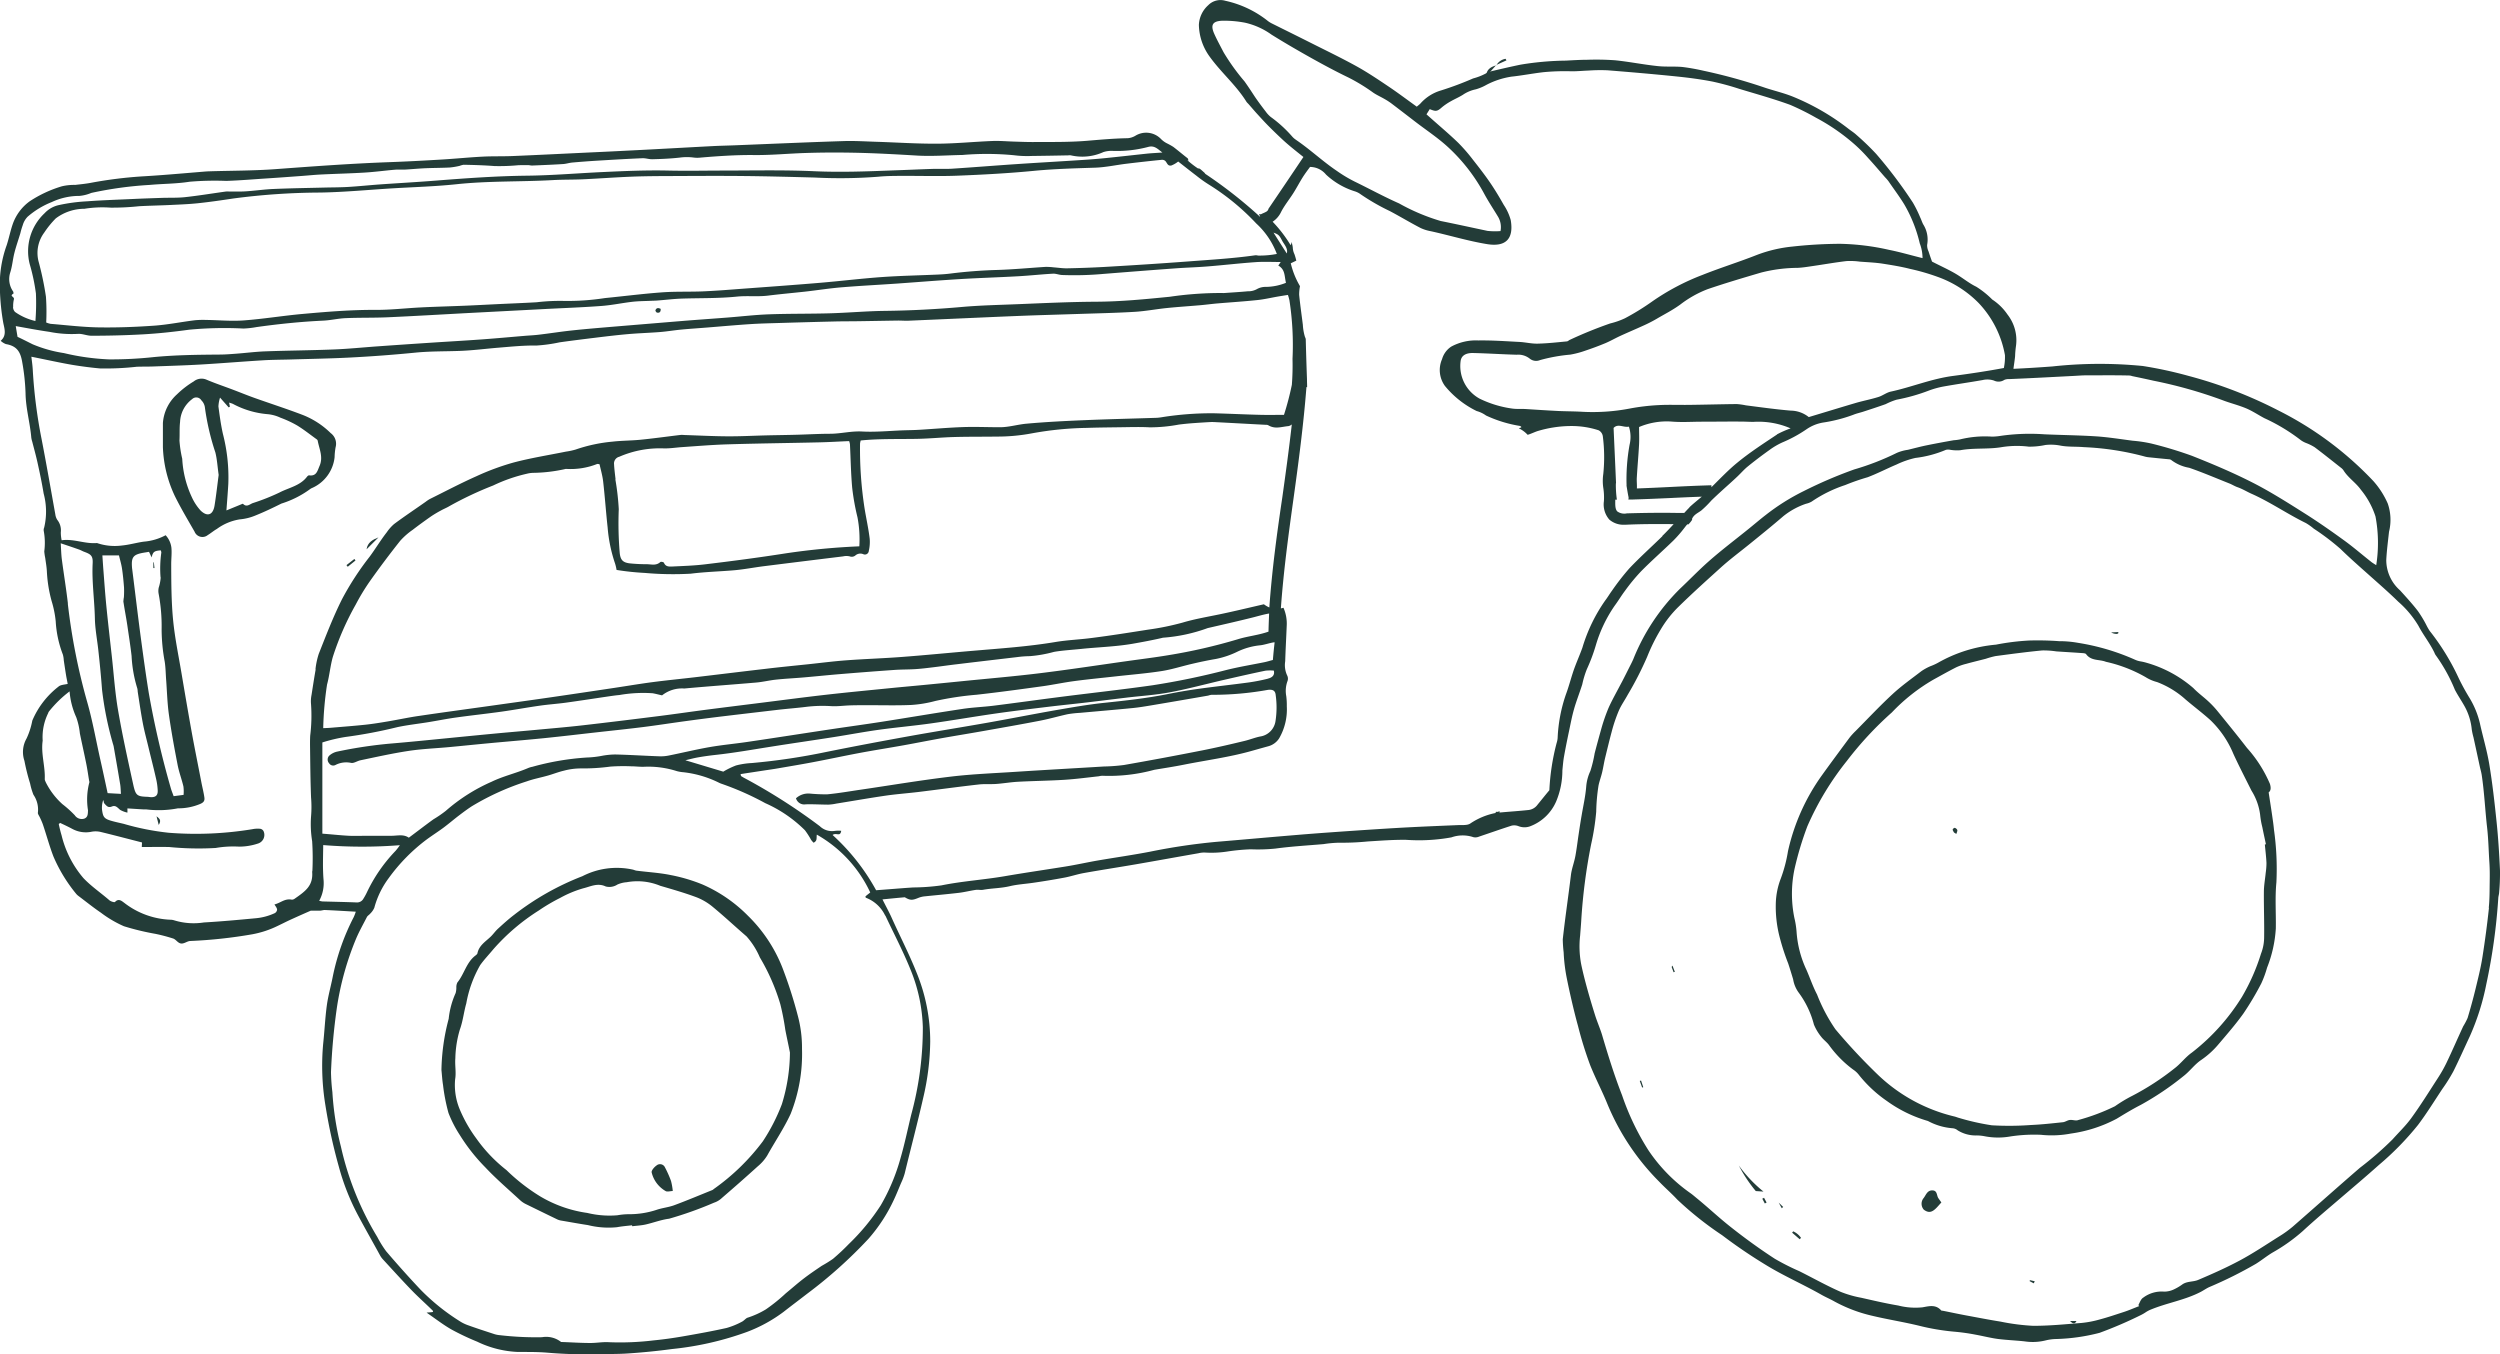 <svg xmlns="http://www.w3.org/2000/svg" width="168" height="91" viewBox="0 0 168 91">
  <g id="Group_72" data-name="Group 72" transform="translate(-3549.401 -1671.254)">
    <g id="wulgIx" transform="translate(3559.706 1675.206)">
      <g id="Group_70" data-name="Group 70">
        <g id="Group_69" data-name="Group 69">
          <path id="Path_793" data-name="Path 793" d="M3738.146,1679.95l-.241.115c.081-.36.373-.473.675-.575l-.013-.013Z" transform="translate(-3648.32 -1679.064)" fill="#233c38"/>
          <path id="Path_794" data-name="Path 794" d="M3739.166,1679.125a.851.851,0,0,1,.614-.426l.057.105-.683.308Z" transform="translate(-3648.908 -1678.699)" fill="#233c38"/>
          <path id="Path_795" data-name="Path 795" d="M3807.831,1762.907c.088.582.161,1.042.227,1.5.048.336.1.671.13,1.008a18.906,18.906,0,0,1,.163,3.54c-.1,1.026-.02,2.068-.039,3.1a8.5,8.5,0,0,1-.589,2.635,7.063,7.063,0,0,1-.388,1.055,19.658,19.658,0,0,1-1.207,2.031c-.5.7-1.069,1.353-1.627,2.01a5.787,5.787,0,0,1-1.2,1.1c-.449.3-.776.773-1.209,1.1a19.587,19.587,0,0,1-2.852,1.92c-.553.281-1.085.605-1.615.928a9.246,9.246,0,0,1-3.083,1,6.878,6.878,0,0,1-2.016.083,10.61,10.61,0,0,0-2.067.114,4.7,4.7,0,0,1-1.739-.021,3.109,3.109,0,0,0-.5-.05,2.278,2.278,0,0,1-1.284-.34.617.617,0,0,0-.363-.144,4.133,4.133,0,0,1-1.638-.486,8.934,8.934,0,0,1-2.766-1.349,8.685,8.685,0,0,1-1.854-1.723,1.589,1.589,0,0,0-.407-.384,7.446,7.446,0,0,1-1.62-1.643c-.152-.208-.379-.361-.532-.568a3.278,3.278,0,0,1-.484-.815,6.207,6.207,0,0,0-1.042-2.171,2.1,2.1,0,0,1-.354-.868c-.107-.356-.215-.712-.332-1.065a15.172,15.172,0,0,1-.556-1.7,8.134,8.134,0,0,1-.277-2.346,4.99,4.99,0,0,1,.33-1.648,9.557,9.557,0,0,0,.487-1.843,13.9,13.9,0,0,1,2.259-5.076c.615-.857,1.242-1.7,1.871-2.551a4.349,4.349,0,0,1,.418-.46c.823-.83,1.624-1.685,2.481-2.477.607-.561,1.287-1.043,1.943-1.546a3.576,3.576,0,0,1,.593-.326,3.764,3.764,0,0,0,.515-.233,9.577,9.577,0,0,1,3.9-1.219,15.951,15.951,0,0,1,2.239-.278,19.863,19.863,0,0,1,2,.045,7.078,7.078,0,0,1,1.288.114,15.173,15.173,0,0,1,3.831,1.139,1.464,1.464,0,0,0,.323.1,3.387,3.387,0,0,1,.441.1,8.227,8.227,0,0,1,3.142,1.7c.31.326.684.591,1.014.9a6.474,6.474,0,0,1,.613.653c.666.818,1.332,1.635,1.976,2.469a8.717,8.717,0,0,1,1.542,2.418C3808,1762.617,3807.975,1762.8,3807.831,1762.907Zm-.257,3.5.073-.012c-.081-.384-.165-.766-.242-1.151a5.411,5.411,0,0,1-.146-.829,3.991,3.991,0,0,0-.585-1.629c-.409-.82-.831-1.635-1.214-2.467a6.7,6.7,0,0,0-1.54-2.263c-.542-.491-1.131-.928-1.682-1.4a6.067,6.067,0,0,0-1.905-1.162,2.739,2.739,0,0,1-.773-.333,9.457,9.457,0,0,0-2.665-1.029c-.439-.175-.991-.045-1.329-.511-.05-.069-.21-.07-.321-.078-.561-.041-1.122-.072-1.682-.11a5.8,5.8,0,0,0-.953-.064c-1.045.1-2.086.24-3.127.378a5.615,5.615,0,0,0-.653.179c-.436.115-.876.218-1.31.339a3.717,3.717,0,0,0-.687.238c-.519.263-1.026.55-1.536.83a12.432,12.432,0,0,0-2.785,2.2,23.25,23.25,0,0,0-3.03,3.265,19.478,19.478,0,0,0-2.648,4.381,21.518,21.518,0,0,0-.863,2.866,8.128,8.128,0,0,0-.013,3.294,5.716,5.716,0,0,1,.149.948,7.112,7.112,0,0,0,.667,2.553c.24.549.431,1.123.71,1.652a11.414,11.414,0,0,0,1.232,2.333,39.479,39.479,0,0,0,2.848,3.05,11.186,11.186,0,0,0,5.144,2.811c.109.025.214.072.323.1a16.028,16.028,0,0,0,2.194.493,20,20,0,0,0,2.649-.021c.713-.031,1.424-.111,2.134-.186.156-.017.3-.132.458-.151.186-.023.406.073.564.006a13.679,13.679,0,0,0,2.473-.929,9.556,9.556,0,0,1,1.162-.7,17.51,17.51,0,0,0,2.837-1.843c.419-.316.742-.764,1.17-1.063a14.115,14.115,0,0,0,3.374-3.759,13.729,13.729,0,0,0,1.27-2.885,3.056,3.056,0,0,0,.21-1.05c.018-1.032-.025-2.065-.016-3.1,0-.428.081-.856.123-1.285a4.655,4.655,0,0,0,.051-.667C3807.664,1767.229,3807.612,1766.818,3807.574,1766.406Z" transform="translate(-3665.682 -1713.611)" fill="#233c38"/>
          <path id="Path_796" data-name="Path 796" d="M3794.516,1823.26c-.129.141-.235.269-.352.385-.3.3-.526.323-.828.1a.6.6,0,0,1-.027-.761c.167-.2.242-.537.595-.535s.284.339.41.523C3794.376,1823.063,3794.439,1823.15,3794.516,1823.26Z" transform="translate(-3674.361 -1746.407)" fill="#233c38"/>
          <path id="Path_797" data-name="Path 797" d="M3771.575,1821.047l-.517-.034a9.568,9.568,0,0,1-1.142-1.719A9.069,9.069,0,0,0,3771.575,1821.047Z" transform="translate(-3663.374 -1744.925)" fill="#233c38"/>
          <path id="Path_798" data-name="Path 798" d="M3800.473,1839.7l-.169-.391.449.053.027.117Z" transform="translate(-3677.7 -1754.314)" fill="#233c38"/>
          <path id="Path_799" data-name="Path 799" d="M3808.132,1840.429h.821c-.273.008-.549.23-.821.122Z" transform="translate(-3681.373 -1754.841)" fill="#233c38"/>
          <path id="Path_800" data-name="Path 800" d="M3777.184,1828.162l-.507-.442.072-.089a1.266,1.266,0,0,1,.525.438Z" transform="translate(-3666.551 -1748.837)" fill="#233c38"/>
          <path id="Path_801" data-name="Path 801" d="M3774.97,1823.995l.3.289-.09.092Z" transform="translate(-3665.748 -1747.131)" fill="#233c38"/>
          <path id="Path_802" data-name="Path 802" d="M3797.245,1839.552c.208-.267.208-.267.472-.026Z" transform="translate(-3676.265 -1754.334)" fill="#233c38"/>
          <path id="Path_803" data-name="Path 803" d="M3761.524,1794.294l-.132-.357.058-.09.158.419Z" transform="translate(-3659.364 -1732.911)" fill="#233c38"/>
          <path id="Path_804" data-name="Path 804" d="M3757.438,1808.541l.148.448-.075.023-.16-.444Z" transform="translate(-3657.464 -1739.881)" fill="#233c38"/>
          <path id="Path_805" data-name="Path 805" d="M3773.061,1823.764l-.171-.321.119-.063.171.322Z" transform="translate(-3664.77 -1746.842)" fill="#233c38"/>
          <path id="Path_806" data-name="Path 806" d="M3811.964,1838.979h.44C3812.277,1839.218,3812.166,1839.17,3811.964,1838.979Z" transform="translate(-3683.17 -1754.161)" fill="#233c38"/>
          <path id="Path_807" data-name="Path 807" d="M3807.142,1834.026c-.092-.048-.186-.1-.276-.148a.2.2,0,0,1,.019-.065c.108.022.217.048.325.073Z" transform="translate(-3680.779 -1751.737)" fill="#233c38"/>
          <path id="Path_808" data-name="Path 808" d="M3817.664,1751.573c-.032.015-.066.043-.1.042a.759.759,0,0,1-.382-.1l.485-.026Z" transform="translate(-3685.619 -1712.968)" fill="#233c38"/>
          <path id="Path_809" data-name="Path 809" d="M3570.02,1723.93c0-.541,0-1.081,0-1.622a2.864,2.864,0,0,1,.945-1.926,6.076,6.076,0,0,1,1.125-.868.839.839,0,0,1,.839-.128c.584.25,1.189.452,1.784.677.494.187.983.388,1.481.565,1.04.37,2.091.709,3.124,1.1a5.573,5.573,0,0,1,1.977,1.257.887.887,0,0,1,.331.949,4.259,4.259,0,0,0-.068.673,2.559,2.559,0,0,1-1.48,2.052.76.76,0,0,0-.194.11,6.542,6.542,0,0,1-1.9.952c-.565.282-1.136.556-1.721.791a3.535,3.535,0,0,1-1.081.271,3.539,3.539,0,0,0-1.536.643c-.212.12-.4.284-.608.41a.569.569,0,0,1-.892-.231c-.448-.783-.912-1.558-1.312-2.365A8.342,8.342,0,0,1,3570.02,1723.93Zm4.269,4.252.973-.4c.047-.019.127-.059.143-.043.241.253.452.025.656-.05a14.254,14.254,0,0,0,1.781-.705c.632-.333,1.4-.453,1.866-1.072.032-.042.1-.094.139-.088.494.07.555-.3.7-.633.26-.6-.022-1.135-.124-1.694a.161.161,0,0,0-.064-.091c-.438-.316-.862-.655-1.322-.936a7.182,7.182,0,0,0-1.118-.52,2.566,2.566,0,0,0-.858-.236,5.972,5.972,0,0,1-2.337-.692c-.075-.034-.155-.054-.255-.088l.051.279-.08.044-.58-.656a2.288,2.288,0,0,0-.109.594c.082.615.165,1.232.3,1.836a11.7,11.7,0,0,1,.365,3.356C3574.384,1726.946,3574.339,1727.5,3574.289,1728.182Zm-.522-2.385c-.082-.583-.107-1.057-.221-1.51a16.588,16.588,0,0,1-.709-3.064.825.825,0,0,0-.231-.439.4.4,0,0,0-.624-.08,2.008,2.008,0,0,0-.808,1.533c-.049.409-.017.828-.041,1.241a7.641,7.641,0,0,0,.186,1.232,6.931,6.931,0,0,0,.654,2.6,3.469,3.469,0,0,0,.583.882c.456.44.833.295.935-.337C3573.606,1727.138,3573.685,1726.414,3573.767,1725.8Z" transform="translate(-3569.378 -1697.833)" fill="#233c38"/>
          <path id="Path_810" data-name="Path 810" d="M3595.8,1740.276c.067-.462.411-.651.8-.8Z" transform="translate(-3581.472 -1707.315)" fill="#233c38"/>
          <path id="Path_811" data-name="Path 811" d="M3593.864,1742.311l-.522.425-.087-.112.532-.412Z" transform="translate(-3580.279 -1708.601)" fill="#233c38"/>
          <path id="Path_812" data-name="Path 812" d="M3569.362,1775.469l-.147-.585C3569.432,1775.059,3569.552,1775.157,3569.362,1775.469Z" transform="translate(-3569.001 -1723.983)" fill="#233c38"/>
          <path id="Path_813" data-name="Path 813" d="M3618.069,1805.647c-.336.042-.675.066-1.007.129a5.722,5.722,0,0,1-1.952-.141c-.594-.09-1.186-.2-1.777-.3a1.037,1.037,0,0,1-.267-.074c-.721-.347-1.441-.7-2.157-1.051a1.6,1.6,0,0,1-.368-.257c-.784-.725-1.6-1.421-2.331-2.2a12.374,12.374,0,0,1-1.71-2.167,8,8,0,0,1-.764-1.487,12.471,12.471,0,0,1-.366-1.879c-.055-.332-.072-.672-.107-1.007a14.188,14.188,0,0,1,.487-3.443,5.594,5.594,0,0,1,.467-1.729,1.361,1.361,0,0,0,.047-.386.7.7,0,0,1,.071-.325c.459-.562.6-1.338,1.2-1.8.059-.045.135-.1.148-.166.109-.529.551-.784.9-1.122.17-.168.309-.37.486-.531.347-.317.7-.636,1.07-.919a18.107,18.107,0,0,1,4.6-2.605,5.045,5.045,0,0,1,3.355-.448c.092.015.179.065.272.077.764.1,1.54.14,2.292.294a11.209,11.209,0,0,1,2.156.639,9.834,9.834,0,0,1,3.049,2.1,9.984,9.984,0,0,1,2.415,3.759,29.944,29.944,0,0,1,.932,2.954,8.317,8.317,0,0,1,.283,2.236,10.891,10.891,0,0,1-.764,4.363c-.455.982-1.056,1.864-1.575,2.8a2.977,2.977,0,0,1-.63.721c-.795.721-1.6,1.428-2.415,2.13a1.4,1.4,0,0,1-.531.317,24.79,24.79,0,0,1-3.018,1.077c-.537.068-1.055.272-1.587.391-.29.064-.592.077-.888.114Zm10.613-11.609c-.1-.512-.214-1.023-.313-1.536a16.966,16.966,0,0,0-.334-1.715,13.819,13.819,0,0,0-1.377-3.145,5.169,5.169,0,0,0-.893-1.409c-.753-.647-1.477-1.328-2.243-1.96a3.948,3.948,0,0,0-1.1-.661c-.8-.3-1.634-.539-2.459-.78a4,4,0,0,0-2.249-.239,1.878,1.878,0,0,0-.626.156.978.978,0,0,1-.785.13c-.549-.261-1.029.008-1.505.122a7.438,7.438,0,0,0-1.558.647,12.313,12.313,0,0,0-1.438.847,13.982,13.982,0,0,0-3.039,2.588c-.3.364-.625.7-.9,1.086a7.979,7.979,0,0,0-.931,2.569c-.166.578-.224,1.191-.43,1.751a7.221,7.221,0,0,0-.305,1.94c-.04.462.067.943-.013,1.4a4.23,4.23,0,0,0,.313,2.039,9.4,9.4,0,0,0,1.113,1.95,10.057,10.057,0,0,0,2.022,2.12,12.822,12.822,0,0,0,2.265,1.765,8.5,8.5,0,0,0,3.171,1.115,6.3,6.3,0,0,0,2.02.156,4.406,4.406,0,0,1,.786-.071,5.861,5.861,0,0,0,1.832-.289c.389-.136.814-.172,1.2-.315.863-.32,1.713-.678,2.567-1.022a.369.369,0,0,0,.09-.067,14.666,14.666,0,0,0,3.3-3.208,12.712,12.712,0,0,0,1.277-2.494A11.967,11.967,0,0,0,3628.682,1794.038Z" transform="translate(-3585.903 -1727.26)" fill="#233c38"/>
          <path id="Path_814" data-name="Path 814" d="M3632.847,1710.308c.009.2-.073.292-.254.25-.047-.01-.118-.125-.1-.16C3632.564,1710.221,3632.7,1710.234,3632.847,1710.308Z" transform="translate(-3598.752 -1693.504)" fill="#233c38"/>
          <path id="Path_815" data-name="Path 815" d="M3568.846,1742.635l.042.389-.076,0v-.387Z" transform="translate(-3568.812 -1708.8)" fill="#233c38"/>
          <path id="Path_816" data-name="Path 816" d="M3797.211,1776.66c-.033-.068-.092-.137-.089-.2,0-.043.112-.124.147-.112.069.025.157.095.168.159s-.043.168-.07.252Z" transform="translate(-3676.208 -1724.67)" fill="#233c38"/>
          <path id="Path_817" data-name="Path 817" d="M3633.436,1820.934c-.183.006-.364.068-.477.006a1.975,1.975,0,0,1-.942-1.252c-.034-.121.17-.362.321-.465a.363.363,0,0,1,.548.076,7.065,7.065,0,0,1,.432.963A4.174,4.174,0,0,1,3633.436,1820.934Z" transform="translate(-3598.53 -1744.85)" fill="#233c38"/>
        </g>
      </g>
    </g>
    <g id="Group_71" data-name="Group 71" transform="translate(3549.401 1671.254)">
      <path id="Path_818" data-name="Path 818" d="M3717.4,1729.735c-.051-1.088-.115-2.169-.229-3.254-.135-1.3-.278-2.59-.493-3.881-.153-.916-.424-1.814-.624-2.724a5.884,5.884,0,0,0-.689-1.7,15.312,15.312,0,0,1-.739-1.349,15.8,15.8,0,0,0-1.951-3.179,3.824,3.824,0,0,1-.242-.428,8.126,8.126,0,0,0-.542-.894c-.379-.493-.786-.935-1.207-1.4a2.718,2.718,0,0,1-.926-2.029c.031-.638.115-1.26.185-1.908a3.342,3.342,0,0,0-.086-1.9,5.694,5.694,0,0,0-.975-1.517,22.831,22.831,0,0,0-6.378-4.736,29.815,29.815,0,0,0-6.032-2.321,27.3,27.3,0,0,0-3.081-.667,29.508,29.508,0,0,0-6.07.031c-.9.067-1.731.12-2.617.16.033-.264.091-.612.112-.86a6.207,6.207,0,0,1,.058-.668,2.8,2.8,0,0,0-.566-2.117,3.679,3.679,0,0,0-1.027-1.011,5.926,5.926,0,0,0-1.079-.863c-.47-.224-.887-.576-1.369-.862s-1.085-.557-1.6-.825c-.085-.228-.166-.474-.24-.7a.926.926,0,0,1-.088-.426,1.914,1.914,0,0,0-.268-1.382c-.081-.155-.124-.31-.2-.463a8.144,8.144,0,0,0-.49-.992,30.7,30.7,0,0,0-2.467-3.273,17.31,17.31,0,0,0-1.332-1.283c-.15-.14-.326-.251-.492-.376a15.8,15.8,0,0,0-3.839-2.216c-.581-.226-1.185-.369-1.775-.562a36.327,36.327,0,0,0-4.182-1.156,13.977,13.977,0,0,0-1.385-.247c-.56-.054-1.124,0-1.682-.062-.957-.1-1.9-.293-2.853-.39a17.831,17.831,0,0,0-1.919-.033c-.466,0-.93.032-1.4.056a19.753,19.753,0,0,0-3.029.269c-.7.144-1.394.307-2.085.47a.73.73,0,0,0-.241.115,3.871,3.871,0,0,1-.87.342,21.233,21.233,0,0,1-2.173.812,2.948,2.948,0,0,0-1.375.88c-.084.081-.154.133-.24.206-.653-.467-1.237-.912-1.916-1.368s-1.406-.946-2.142-1.352c-1.033-.57-2.11-1.087-3.167-1.62-.839-.423-1.687-.84-2.529-1.26a1.6,1.6,0,0,1-.239-.148,6.976,6.976,0,0,0-2.865-1.366,1.148,1.148,0,0,0-1.152.293,1.881,1.881,0,0,0-.632,1.325,3.746,3.746,0,0,0,.726,2.136c.77,1.072,1.779,1.914,2.476,3.039a1.048,1.048,0,0,0,.114.124c.221.25.4.466.637.724s.463.509.733.781.588.58.889.861c.2.188.394.356.631.553s.563.455.818.66q-1.167,1.742-2.346,3.476a.29.29,0,0,1-.117.179s0,0-.006,0-.012.019-.017.023-.014-.006-.018,0c-.081.058-.253.115-.32.156s-.128-.017-.146.007.063.14.063.185a30.489,30.489,0,0,0-3.666-2.879c-.035-.023-.053-.068-.087-.1-.1-.081-.2-.188-.307-.257-.04-.028-.1-.009-.14-.035a5.9,5.9,0,0,1-.689-.538c.014,0,.078.022.081.012s-.042-.079-.046-.1,0-.023,0-.028c-.334-.255-.65-.528-.986-.783a4.659,4.659,0,0,0-.449-.249,1.5,1.5,0,0,1-.386-.29,1.381,1.381,0,0,0-1.7-.212,1.2,1.2,0,0,1-.517.17c-.947.017-1.86.1-2.8.179-1.2.095-2.392.071-3.6.079-.434,0-.85-.018-1.3-.032s-.932-.057-1.4-.038c-1.229.049-2.463.174-3.7.181-1.368.008-2.735-.085-4.1-.128-.732-.023-1.466-.071-2.2-.047-2.444.078-4.884.188-7.327.284-.47.019-.941.027-1.411.051-1.821.094-3.641.2-5.462.29q-1.437.075-2.874.14c-1.729.082-3.458.169-5.187.241-.67.027-1.341.005-2.01.04-.9.047-1.8.138-2.7.192-1.183.072-2.365.135-3.549.178-2.554.093-5.1.28-7.649.469-1.481.11-2.978.1-4.462.147-.224.007-.449.03-.674.048-1.218.1-2.435.21-3.656.282a28.445,28.445,0,0,0-3.634.445c-.344.065-.723.1-1.043.138a3.6,3.6,0,0,0-.891.092,8.141,8.141,0,0,0-2.17,1.012,3.2,3.2,0,0,0-1.139,1.54c-.159.462-.249.934-.4,1.4a7.763,7.763,0,0,0-.459,2.968,15.279,15.279,0,0,0,.23,2.277c.09.414.226.844-.177,1.187a1.076,1.076,0,0,0,.354.222c.73.124.976.514,1.092,1.206a14.24,14.24,0,0,1,.225,2.1c.016,1.021.3,1.97.386,2.979a1.635,1.635,0,0,0,.064.273c.12.468.244.911.35,1.387.157.709.293,1.349.416,2.095a4.66,4.66,0,0,1,.035,2.291.4.4,0,0,0-.029.219,4.391,4.391,0,0,1,.036,1.379,3.481,3.481,0,0,0,.064.441c.04.3.094.591.11.891a9.169,9.169,0,0,0,.318,2,6.977,6.977,0,0,1,.277,1.368,7.356,7.356,0,0,0,.48,2.231,1.709,1.709,0,0,1,.061.384c.049.327.1.674.153,1,.034.211.076.386.111.591-.182.046-.487.056-.621.184a5.691,5.691,0,0,0-1.757,2.282,5.036,5.036,0,0,1-.385,1.2,1.831,1.831,0,0,0-.145,1.5,13.932,13.932,0,0,0,.383,1.527,4.406,4.406,0,0,0,.223.754,1.765,1.765,0,0,1,.3,1.2c-.017.083.069.193.125.31a4.837,4.837,0,0,1,.2.458c.246.716.443,1.466.719,2.182a10.308,10.308,0,0,0,1.511,2.489.854.854,0,0,0,.162.158c.5.375,1.009.786,1.517,1.13a7.593,7.593,0,0,0,1.546.91,17.267,17.267,0,0,0,2.124.513,11.648,11.648,0,0,1,1.189.314c.193.068.306.3.519.332s.413-.157.624-.167a32.163,32.163,0,0,0,4.172-.451,6.589,6.589,0,0,0,1.7-.561c.307-.147.607-.3.915-.441.44-.2.875-.393,1.316-.586.206,0,.41,0,.616,0,.111,0,.221-.048.333-.043.692.029,1.384.073,2.074.113a3.181,3.181,0,0,1-.134.355,15.393,15.393,0,0,0-1.425,4.068c-.13.647-.31,1.275-.394,1.926-.11.838-.148,1.68-.238,2.519a16.315,16.315,0,0,0,.151,4.15,35.981,35.981,0,0,0,.9,4.113,15.555,15.555,0,0,0,1.316,3.32c.476.891.978,1.769,1.461,2.656a1.377,1.377,0,0,0,.2.271c.632.687,1.26,1.381,1.909,2.053.456.472.952.91,1.416,1.367.02.019.051.088.01.1-.1.031-.293.023-.413.047.547.372,1.106.81,1.677,1.134a16.975,16.975,0,0,0,1.721.815,6.912,6.912,0,0,0,2.758.692c.638,0,1.279-.006,1.916.044a30.3,30.3,0,0,0,3.252.108c.754-.021,1.509,0,2.263-.056.974-.066,1.938-.162,2.91-.294a20.76,20.76,0,0,0,5.031-1.148,9.935,9.935,0,0,0,2.454-1.344c.534-.418,1.063-.813,1.592-1.223a30.924,30.924,0,0,0,4.112-3.684,10.915,10.915,0,0,0,1.715-2.631c.177-.371.326-.758.488-1.135a4.11,4.11,0,0,0,.238-.63c.412-1.7.859-3.381,1.245-5.083a17.238,17.238,0,0,0,.471-3.79,12.181,12.181,0,0,0-.9-4.585c-.508-1.283-1.134-2.484-1.7-3.747-.177-.392-.415-.82-.608-1.215.5-.049,1-.1,1.5-.143.389.234.525.2.955.025a1.5,1.5,0,0,1,.372-.085c.758-.079,1.529-.146,2.291-.236.386-.045.767-.144,1.153-.2.162-.023.332.023.492-.006.6-.109,1.194-.1,1.792-.242.5-.12,1.032-.15,1.549-.225.7-.1,1.408-.217,2.109-.348.442-.082.872-.23,1.315-.31,1.162-.207,2.329-.386,3.491-.586,1.406-.243,2.811-.5,4.215-.745a1.613,1.613,0,0,1,.446-.046,7.009,7.009,0,0,0,1.493-.07,13.994,13.994,0,0,1,1.57-.149,11.616,11.616,0,0,0,1.666-.049c1.062-.145,2.161-.207,3.234-.3a7.7,7.7,0,0,1,1.058-.094,17.017,17.017,0,0,0,1.908-.084c.868-.052,1.717-.121,2.591-.109a12.165,12.165,0,0,0,3.032-.166,2.268,2.268,0,0,1,1.479-.012.62.62,0,0,0,.378-.038c.726-.245,1.451-.5,2.189-.738a.79.79,0,0,1,.467.037,1.1,1.1,0,0,0,.763.012,3.094,3.094,0,0,0,1.764-1.677,5.393,5.393,0,0,0,.417-2.084c.033-.322.056-.64.113-.949.1-.564.222-1.161.336-1.7s.188-.957.339-1.487.377-1.1.548-1.646a6.387,6.387,0,0,1,.306-1.013,11.888,11.888,0,0,0,.611-1.632,9.246,9.246,0,0,1,1.252-2.628c.246-.33.458-.69.707-1.02a12.754,12.754,0,0,1,1.073-1.3c.7-.711,1.45-1.367,2.167-2.064a8.352,8.352,0,0,0,.739-.847c.065-.083.127-.169.2-.245.02-.021.066.017.085-.006a1.867,1.867,0,0,0,.241-.3c.009-.018-.009-.057,0-.077.132-.28.368-.368.615-.549a6.93,6.93,0,0,0,.679-.673c.232-.227.491-.465.738-.691.33-.3.673-.6,1-.912.245-.23.466-.492.728-.7.469-.381.949-.743,1.441-1.094a4.839,4.839,0,0,1,.87-.51,9.022,9.022,0,0,0,1.635-.893,2.764,2.764,0,0,1,1.069-.435,10.134,10.134,0,0,0,2.055-.526c.206-.085.429-.134.641-.2.514-.168,1.036-.337,1.543-.519a4.372,4.372,0,0,1,.726-.295,12.459,12.459,0,0,0,2.2-.625,5.941,5.941,0,0,1,.92-.255c.889-.16,1.775-.283,2.666-.441a1.4,1.4,0,0,1,.76.035.7.7,0,0,0,.695-.045.7.7,0,0,1,.311-.053c1.486-.061,2.977-.142,4.465-.22.225-.012.447-.031.674-.032.992,0,1.985-.014,2.979.011a.951.951,0,0,1,.166.041c.485.1.959.2,1.448.311a30.9,30.9,0,0,1,4.608,1.3c.515.2,1.066.332,1.587.548.43.179.818.443,1.236.666a12.481,12.481,0,0,1,2.458,1.483,1.608,1.608,0,0,0,.367.193,3.346,3.346,0,0,1,.56.28c.591.443,1.186.921,1.77,1.381a.694.694,0,0,1,.164.169c.31.5.829.827,1.165,1.3a5.475,5.475,0,0,1,.985,1.8,9.562,9.562,0,0,1,.049,3.273c-.1-.066-.243-.148-.331-.219-.612-.482-1.193-.987-1.819-1.441-.849-.616-1.74-1.24-2.616-1.794-1.15-.728-2.355-1.492-3.535-2.092-1.365-.694-2.679-1.246-4.073-1.8a26.774,26.774,0,0,0-2.728-.826,8.963,8.963,0,0,0-1.257-.191c-.851-.11-1.7-.249-2.552-.3-1.135-.07-2.261-.08-3.395-.132a13.8,13.8,0,0,0-2.9.1,3.877,3.877,0,0,1-.621.056,7.015,7.015,0,0,0-2.158.191,3.319,3.319,0,0,1-.41.052c-.608.108-1.22.22-1.826.344-.419.086-.837.2-1.253.3a2.855,2.855,0,0,0-.747.208,17.4,17.4,0,0,1-2.857,1.11,29.964,29.964,0,0,0-3.395,1.456,14.617,14.617,0,0,0-2.552,1.605c-.371.287-.725.589-1.087.883-.928.754-1.883,1.468-2.78,2.264-.648.575-1.248,1.2-1.885,1.8a13.9,13.9,0,0,0-3.15,4.749c-.092.209-.193.4-.294.6-.147.292-.291.583-.442.872-.2.378-.4.751-.6,1.13-.14.274-.282.548-.394.835a12.082,12.082,0,0,0-.4,1.17c-.159.573-.32,1.15-.466,1.72a8.419,8.419,0,0,1-.286,1.181,3.038,3.038,0,0,0-.278,1.03c-.05.666-.2,1.3-.311,1.965-.074.423-.133.816-.2,1.262s-.134,1-.218,1.453-.246.841-.3,1.285c-.176,1.454-.383,2.827-.548,4.316a8.678,8.678,0,0,0,.06.881,11.457,11.457,0,0,0,.2,1.683c.2,1.008.5,2.309.763,3.255a25.266,25.266,0,0,0,.822,2.646c.382.945.8,1.729,1.146,2.582a16.056,16.056,0,0,0,3.481,5.232c.421.439.834.791,1.219,1.207a22.607,22.607,0,0,0,3.02,2.4,34.432,34.432,0,0,0,2.942,2c1.2.736,2.517,1.309,3.748,2.01.243.138.541.267.782.4a9.881,9.881,0,0,0,2.556.989c1.048.253,2.094.415,3.169.673a15.24,15.24,0,0,0,2.448.413,13.762,13.762,0,0,1,1.4.2c.46.083,1.044.229,1.487.285.607.077,1.253.1,1.8.163a3.594,3.594,0,0,0,1.38-.059,3.266,3.266,0,0,1,.73-.1,12.9,12.9,0,0,0,2.921-.416,27.657,27.657,0,0,0,2.723-1.168,2.865,2.865,0,0,0,.41-.236,2.2,2.2,0,0,1,.24-.13c1.137-.482,2.348-.653,3.443-1.227.186-.1.359-.223.552-.312a27.911,27.911,0,0,0,3.147-1.569c.379-.238.726-.524,1.115-.756a11.778,11.778,0,0,0,2.02-1.436c.812-.75,1.635-1.441,2.492-2.175s1.758-1.494,2.616-2.261a19.393,19.393,0,0,0,2.641-2.7c.585-.776,1.1-1.613,1.635-2.42a11.1,11.1,0,0,0,.744-1.189c.385-.772.736-1.566,1.1-2.344a16.257,16.257,0,0,0,1.115-3.53,39.654,39.654,0,0,0,.8-5.765c.007-.124.05-.243.057-.366A14.373,14.373,0,0,0,3717.4,1729.735Zm-80.888-49.072a1.219,1.219,0,0,1-.26-.216,8.5,8.5,0,0,0-1.459-1.334,1.906,1.906,0,0,1-.34-.368c-.208-.267-.409-.54-.605-.815-.142-.2-.271-.409-.406-.61s-.267-.4-.412-.6a14.133,14.133,0,0,1-1.405-1.954c-.211-.409-.45-.843-.629-1.247-.251-.57-.127-.837.513-.871a7.408,7.408,0,0,1,1.566.133,4.924,4.924,0,0,1,1.771.8c.874.545,1.766,1.063,2.665,1.566.817.457,1.643.9,2.486,1.307a12.308,12.308,0,0,1,1.679,1.022c.233.16.493.274.738.415a4.582,4.582,0,0,1,.471.3c.54.409,1.073.82,1.61,1.233.756.583,1.552,1.1,2.255,1.755a11.944,11.944,0,0,1,2.388,3.092c.283.525.628,1.044.926,1.539a1.364,1.364,0,0,1,.171.973,4.953,4.953,0,0,1-.868-.012c-1.047-.222-2.114-.457-3.146-.664a13.494,13.494,0,0,1-2.8-1.183c-1.024-.453-1.988-.982-2.985-1.467a9.232,9.232,0,0,1-1.194-.715C3638.288,1682.1,3637.456,1681.308,3636.507,1680.663Zm-8.4,1.714a1.718,1.718,0,0,0,.463-.269c.406.316.8.63,1.214.945a8.778,8.778,0,0,0,.867.617,15.766,15.766,0,0,1,3.164,2.6,5.3,5.3,0,0,1,1.384,2.049,6.107,6.107,0,0,1-1.173.11c-.09.011-.186-.033-.274-.02-1.508.214-3.025.3-4.541.416-1.853.14-3.707.257-5.561.365-.844.049-1.69.077-2.536.095-.3.006-.6-.042-.9-.064a4.263,4.263,0,0,0-.56-.032c-1.079.069-2.184.174-3.255.206s-2.094.11-3.148.243c-.282.036-.56.055-.841.067-1.261.057-2.517.079-3.776.169-1.388.1-2.763.269-4.151.386-1.746.147-3.477.271-5.232.4-.867.065-1.695.134-2.593.173s-1.871,0-2.8.069c-1.266.094-2.538.256-3.813.383a16.237,16.237,0,0,1-2.846.189,13.248,13.248,0,0,0-1.74.092c-.933.054-1.881.089-2.815.135-.636.032-1.287.066-1.917.093-1.037.045-2.137.07-3.147.124s-1.952.165-2.933.16c-1.654-.009-3.259.125-4.893.271-1.335.119-2.641.338-3.977.437-.844.063-1.689-.021-2.534-.032a5.657,5.657,0,0,0-.779.024c-.914.115-1.818.3-2.738.363-1.242.087-2.479.133-3.725.113-1.072-.018-2.13-.15-3.2-.237a1.584,1.584,0,0,1-.3-.091,14.509,14.509,0,0,0-.018-1.734,20.421,20.421,0,0,0-.479-2.308,2.292,2.292,0,0,1,.365-2,6.265,6.265,0,0,1,.774-.953,3.205,3.205,0,0,1,1.929-.647,7.6,7.6,0,0,1,1.747-.077,16.7,16.7,0,0,0,1.915-.094c.669-.038,1.43-.051,2.13-.085.589-.029,1.2-.051,1.8-.113.8-.083,1.6-.2,2.4-.321a45.824,45.824,0,0,1,5.843-.4c1.653-.027,3.3-.19,4.95-.288,1.407-.083,2.819-.124,4.218-.272,2.162-.23,4.318-.156,6.483-.278.654-.037,1.308-.023,1.962-.051,1.108-.049,2.213-.136,3.322-.179.881-.034,1.761-.039,2.643-.042,1.658-.007,3.314-.019,4.972,0,1.561.016,3.118.059,4.68.1a33.181,33.181,0,0,0,4.275-.054c.652-.065,1.316-.054,1.974-.057,1.1,0,2.213.031,3.318-.012,1.723-.067,3.442-.159,5.159-.325,1.375-.133,2.728-.168,4.115-.214.716-.023,1.389-.177,2.128-.267s1.574-.183,2.336-.259a.331.331,0,0,1,.256.068C3627.839,1682.2,3627.857,1682.419,3628.1,1682.377Zm6.879,4.512c.357.13.388.2.591.577.11.2.394.506.29.82C3635.576,1687.828,3635.279,1687.359,3634.984,1686.89Zm-84.705,5a1.914,1.914,0,0,1,.052-.53c.033-.179-.333-.2-.035-.373.014-.008,0-.107-.019-.143a1.45,1.45,0,0,1-.2-1.259c.143-.445.169-.87.281-1.32s.274-.9.407-1.347a4.589,4.589,0,0,1,.16-.537,1.331,1.331,0,0,1,.325-.562,5.609,5.609,0,0,1,1.621-.984,4.357,4.357,0,0,1,1.863-.415,2.636,2.636,0,0,0,.793-.2,25.212,25.212,0,0,1,3.935-.539c.9-.082,1.778-.072,2.679-.214a20,20,0,0,1,2.45-.055c.915-.029,1.836-.109,2.751-.168.771-.05,1.545-.108,2.317-.164.448-.032.9-.08,1.347-.1.97-.048,1.94-.069,2.91-.129.673-.041,1.341-.133,2.014-.191.223-.019.449,0,.673-.008.449-.025.9-.07,1.347-.09.556-.025,1.112-.022,1.669-.051a4.765,4.765,0,0,0,.662-.11,1.412,1.412,0,0,1,.267-.074c.693.013,1.385.034,2.071.087a13.5,13.5,0,0,0,1.6-.056c.223-.008.442-.008.664-.006.092,0,.185.031.276.027.694-.028,1.384-.055,2.077-.1.2-.012.4-.08.606-.1q.843-.075,1.687-.127c1.011-.06,2.022-.122,3.035-.164.22-.009.444.073.665.068.619-.015,1.237-.041,1.85-.111a3.513,3.513,0,0,1,.946,0,1.938,1.938,0,0,0,.45,0c1.177-.1,2.415-.184,3.579-.171s2.3-.1,3.432-.137,2.2-.041,3.313-.019c1.417.028,2.814.108,4.22.191,1.026.06,2.03-.023,3.056-.04a19.046,19.046,0,0,1,3.468.019,6.865,6.865,0,0,0,1.181.048c.82-.01,1.646-.024,2.467-.041a.584.584,0,0,1,.168,0,3.427,3.427,0,0,0,2.185-.221,1.828,1.828,0,0,1,.659-.078,8.131,8.131,0,0,0,2.362-.271c.418-.11.635.152.941.379-.362.028-.723.042-1.083.08-.931.1-1.857.206-2.789.3-.579.058-1.155.1-1.739.136-1.413.092-2.8.169-4.221.265s-2.881.214-4.314.307c-.428.027-.864,0-1.3.013-.882.029-1.762.071-2.646.1-1.769.069-3.522.136-5.3.056-2.007-.091-4.02-.048-6.035-.045-1.26,0-2.513.029-3.777,0-1.467-.033-2.932.031-4.4.1-1.692.078-3.38.225-5.073.244-2.058.024-4.094.169-6.143.331-1.259.1-2.512.168-3.77.257-.713.051-1.422.127-2.136.169-.545.032-1.091.029-1.636.043-1.127.029-2.254.045-3.381.094-.619.027-1.234.118-1.852.158-.371.025-.745.011-1.116.014a1.72,1.72,0,0,0-.222,0c-.914.126-1.819.277-2.736.377-.52.057-1.045.032-1.567.05-.639.022-1.278.043-1.918.073-1.035.049-2.066.08-3.1.157a11.526,11.526,0,0,0-1.9.253,1.847,1.847,0,0,0-.961.547,3.5,3.5,0,0,0-1,3.422,13.073,13.073,0,0,1,.417,1.971,15.212,15.212,0,0,1-.034,1.851,3.857,3.857,0,0,1-1.367-.607A.479.479,0,0,1,3550.278,1691.89Zm.294,2c-.042-.242-.081-.481-.121-.722.752.134,1.5.277,2.258.386a7.649,7.649,0,0,0,1.9.139c.3-.029.621.124.933.124,1.144,0,2.292-.029,3.435-.092,1.049-.057,2.1-.173,3.135-.315a25.3,25.3,0,0,1,3.645-.077,6.088,6.088,0,0,0,.883-.1c1.486-.208,2.97-.361,4.47-.431.5-.023,1-.145,1.5-.167.94-.042,1.882-.016,2.821-.058,1.842-.083,3.681-.193,5.521-.291l5.01-.262c1.289-.068,2.576-.113,3.865-.21.692-.052,1.376-.2,2.066-.279.409-.047.825-.046,1.236-.065.131-.006.262-.007.393-.016.579-.043,1.159-.117,1.739-.135,1.215-.037,2.436-.009,3.642-.131.717-.073,1.4.021,2.118-.07.81-.1,1.583-.169,2.413-.259s1.7-.231,2.557-.3c1.228-.1,2.474-.164,3.709-.249,1.4-.1,2.809-.215,4.216-.3,1.294-.078,2.588-.116,3.884-.189.786-.044,1.563-.13,2.353-.174.2-.011.4.078.6.088a21.847,21.847,0,0,0,2.8-.074c1.63-.129,3.256-.258,4.887-.376.694-.05,1.385-.068,2.079-.124,1.087-.087,2.154-.212,3.25-.29.544-.039,1.135-.008,1.688-.01-.052.081-.108.159-.162.239.471.276.4.682.515,1.16a3.7,3.7,0,0,1-1.341.274,1.181,1.181,0,0,0-.629.159,1.19,1.19,0,0,1-.594.136c-.524.049-1.039.079-1.562.116a1.361,1.361,0,0,1-.17,0,23.619,23.619,0,0,0-3.519.253c-1.662.165-3.256.324-4.951.333s-3.463.091-5.181.162c-1.277.053-2.575.078-3.853.192q-2.558.228-5.126.261c-1.215.013-2.431.123-3.647.161-1.389.042-2.782.02-4.171.071-.919.033-1.836.142-2.754.214-1.01.079-2.023.148-3.034.23q-2.417.2-4.832.4c-.881.075-1.76.147-2.64.242-.747.08-1.488.2-2.235.286-.3.036-.6.048-.9.073-.973.081-1.946.172-2.92.242-1.164.084-2.328.149-3.492.226s-2.327.156-3.489.239c-.972.069-1.944.169-2.917.208-1.542.062-3.085.072-4.626.128-.656.024-1.311.109-1.967.158-.356.027-.712.056-1.071.058-1.507.012-2.992.026-4.5.173a26.547,26.547,0,0,1-2.988.15,15.8,15.8,0,0,1-3.01-.422,8.78,8.78,0,0,1-2.1-.59C3551.271,1694.23,3550.915,1694.045,3550.572,1693.887Zm3.385,17.925c-.114-.991-.275-1.961-.407-2.961-.045-.335-.053-.743-.076-1.091.413.139.84.28,1.247.426.109.039.211.1.306.137.461.171.62.262.593.784-.062,1.227.123,2.461.149,3.7.014.687.144,1.376.223,2.062.1.9.191,1.817.257,2.724a22.292,22.292,0,0,0,.709,3.555c.022.092.059.179.075.271.149.854.295,1.688.438,2.552.03.183.034.434.049.629-.3-.014-.6-.033-.895-.049-.161-.755-.323-1.512-.493-2.264-.29-1.287-.511-2.564-.873-3.838A41.45,41.45,0,0,1,3553.957,1711.812Zm3.735-.092c.078.522.178,1.022.256,1.546.1.694.205,1.344.287,2.061a8.773,8.773,0,0,0,.385,2.185,1.138,1.138,0,0,1,.027.221c.11.7.209,1.4.341,2.1.1.533.243,1.057.37,1.585.17.713.355,1.417.516,2.135a4.286,4.286,0,0,1,.118.834c.008.294-.121.437-.431.435-.089,0-.188-.023-.278-.025-.7-.023-.778-.1-.943-.851-.351-1.6-.735-3.335-1.019-5-.2-1.169-.281-2.387-.412-3.575-.121-1.094-.249-2.2-.36-3.3-.08-.8-.138-1.6-.2-2.411-.029-.351-.052-.73-.076-1.086.372,0,.743,0,1.115,0,.067.286.155.571.2.861.065.428.105.855.139,1.286a6.259,6.259,0,0,1-.008.663A1.966,1.966,0,0,0,3557.692,1711.72Zm2.5-1.668a2.845,2.845,0,0,1-.134.693,1.052,1.052,0,0,0-.012.368,11.847,11.847,0,0,1,.208,2.447,12.149,12.149,0,0,0,.208,2.157c.065.422.066.85.1,1.275.056.761.075,1.525.181,2.28.16,1.138.368,2.261.587,3.389.095.49.275.956.39,1.447a2.582,2.582,0,0,1,.009.56l-.668.087c-.065-.188-.149-.383-.2-.573a61.937,61.937,0,0,1-1.471-6.368c-.186-1.149-.344-2.3-.5-3.454-.219-1.618-.407-3.238-.613-4.857,0-.018-.007-.039-.008-.056-.066-.747.05-.931.8-1.057.1-.017.234-.036.338-.055.059.125.117.25.175.375.091-.4.2-.437.611-.475a.4.4,0,0,1,.041.15A7.611,7.611,0,0,0,3560.19,1710.052Zm-7.74,13.716a.305.305,0,0,1-.051-.157c.037-.876-.263-1.7-.142-2.569a.2.2,0,0,0,0-.056,3.626,3.626,0,0,1,.375-1.819.252.252,0,0,1,.048-.1,7.657,7.657,0,0,1,1.387-1.354,5.2,5.2,0,0,0,.448,1.739,4.564,4.564,0,0,1,.243,1.083c.141.693.3,1.388.438,2.082.072.364.123.737.184,1.1.006.036.027.083.016.108a4.536,4.536,0,0,0-.092,1.877c-.009.24,0,.47-.253.563a.564.564,0,0,1-.635-.227,7.211,7.211,0,0,0-.833-.749A4.95,4.95,0,0,1,3552.45,1723.768Zm18.154-7.534c-.1.569-.189,1.149-.278,1.72a2.13,2.13,0,0,0-.034.614,11,11,0,0,1-.056,2.126c-.015.3-.012.589-.008.883.014,1.089.023,2.173.066,3.263a7.642,7.642,0,0,1,0,1.275,7.159,7.159,0,0,0,.073,1.661,17.547,17.547,0,0,1,.018,1.966c0,.037-.018.078-.015.111.069.932-.474,1.3-1.17,1.787a.32.32,0,0,1-.2.069c-.476-.091-.736.213-1.165.322.055.1.178.239.176.352a.3.3,0,0,1-.181.244,3.867,3.867,0,0,1-1.285.334c-1.157.109-2.282.213-3.452.28a4.439,4.439,0,0,1-1.993-.142.87.87,0,0,0-.218-.04,5.4,5.4,0,0,1-3.147-1.141c-.153-.108-.372-.322-.614-.053-.037.041-.284-.032-.378-.114-.562-.49-1.219-.934-1.749-1.494a6.929,6.929,0,0,1-1.467-2.879c-.076-.247-.134-.5-.185-.739-.009-.041.081-.052.086-.087.284.13.556.26.83.406a1.9,1.9,0,0,0,1.3.184,1.489,1.489,0,0,1,.6.017c.932.226,1.849.469,2.776.706-.005.1-.01.2-.014.306.61,0,1.22-.011,1.83,0a19.989,19.989,0,0,0,3.133.065,6.973,6.973,0,0,1,1.579-.09,4.032,4.032,0,0,0,1.29-.216.607.607,0,0,0,.352-.818.307.307,0,0,0-.261-.169,1.814,1.814,0,0,0-.5.032,23.387,23.387,0,0,1-5.607.239,17.153,17.153,0,0,1-3.033-.6c-.293-.07-.6-.133-.869-.214-.446-.135-.52-.259-.583-.708a1.336,1.336,0,0,1-.008-.233,1.5,1.5,0,0,1,.084-.442c.062.111,0,.153.116.273s.22.26.458.162.345.026.557.22a1.728,1.728,0,0,0,.495.188c.006-.092,0-.189,0-.283.372.022.749.049,1.12.069a.85.85,0,0,1,.167,0,6.766,6.766,0,0,0,2.106-.074,3.793,3.793,0,0,0,1.51-.3c.21-.092.3-.2.271-.42-.049-.353-.139-.695-.206-1.042-.212-1.108-.437-2.208-.64-3.319-.241-1.332-.465-2.655-.692-3.994-.2-1.192-.444-2.343-.564-3.567s-.125-2.52-.128-3.762c0-.363.048-.755.013-1.107a1.5,1.5,0,0,0-.389-.842,3.722,3.722,0,0,1-1.471.432c-.524.075-.96.212-1.5.263a3.649,3.649,0,0,1-1.64-.17c-.821.07-1.556-.3-2.376-.186a2.529,2.529,0,0,1-.056-.538,1.129,1.129,0,0,0-.239-.835.9.9,0,0,1-.129-.358c-.305-1.7-.6-3.4-.929-5.094a33.374,33.374,0,0,1-.588-4.624c-.016-.3-.06-.591-.094-.885.927.182,1.85.393,2.781.552.611.1,1.223.18,1.838.236a19,19,0,0,0,2.459-.114c.372-.014.743-.005,1.115-.019,1.067-.04,2.133-.07,3.2-.132,1.4-.081,2.795-.2,4.194-.284.593-.036,1.19-.036,1.786-.053,1.361-.041,2.723-.063,4.083-.134q2.182-.113,4.356-.328c1.011-.1,2.018-.077,3.028-.117.862-.035,1.726-.147,2.58-.217s1.671-.154,2.528-.142a10.43,10.43,0,0,0,1.554-.216c.782-.11,1.628-.215,2.388-.308s1.452-.177,2.189-.242,1.449-.084,2.178-.142c.47-.038.929-.117,1.4-.162.581-.055,1.16-.093,1.74-.139.974-.077,1.945-.167,2.92-.23.67-.044,1.34-.057,2.01-.078q1.83-.056,3.659-.1c.526-.013,1.053-.009,1.578-.017.9-.013,1.8-.031,2.7-.044.225,0,.45.019.675.01,1.916-.081,3.832-.169,5.747-.252q1.232-.053,2.466-.1c1.051-.036,2.1-.065,3.153-.1,1.278-.043,2.552-.068,3.831-.144.73-.043,1.444-.182,2.178-.257s1.494-.123,2.236-.188c.372-.033.746-.084,1.12-.117.906-.078,1.814-.134,2.721-.23.463-.048.916-.156,1.377-.236.219-.037.451-.074.673-.108a3.511,3.511,0,0,1,.1.358,19.659,19.659,0,0,1,.208,3.934,17.372,17.372,0,0,1-.044,1.745,19.321,19.321,0,0,1-.53,2.022c-.509,0-.993.009-1.5,0-1.087-.025-2.114-.078-3.225-.107a21.281,21.281,0,0,0-3.412.253,3.846,3.846,0,0,1-.391.051c-1.6.054-3.194.088-4.793.156-1.333.056-2.66.12-3.991.241-.594.054-1.174.238-1.778.237-.837,0-1.683-.039-2.521-.008-.955.035-1.915.12-2.865.178-.449.028-.914.027-1.354.048-.815.04-1.711.113-2.493.07s-1.435.149-2.173.151-1.418.041-2.149.063-1.468.029-2.2.047c-.846.022-1.694.067-2.541.062-.974-.005-1.947-.057-2.919-.088a1.628,1.628,0,0,0-.226-.007c-.9.106-1.787.232-2.685.322-.636.064-1.273.057-1.913.131a10.493,10.493,0,0,0-2.467.529,4.439,4.439,0,0,1-.655.141c-1.177.239-2.363.426-3.527.734a16.7,16.7,0,0,0-2.483.917c-1.065.473-2.094,1.017-3.138,1.534a2.345,2.345,0,0,0-.281.188c-.709.5-1.424.974-2.12,1.493a2.859,2.859,0,0,0-.491.554c-.413.527-.757,1.108-1.155,1.644a19.243,19.243,0,0,0-1.855,2.856c-.6,1.2-1.069,2.427-1.562,3.671A5.229,5.229,0,0,0,3570.6,1716.234Zm64.335-.635c-.207.053-.375.11-.589.154-.839.169-1.7.311-2.537.519a49.731,49.731,0,0,1-4.965,1.029c-2.1.3-4.213.528-6.321.8-1.456.187-2.906.39-4.361.573-.69.086-1.388.111-2.075.214-1.822.274-3.634.584-5.456.869-1.134.177-2.265.33-3.4.5-1.881.283-3.747.577-5.634.854-.859.127-1.7.2-2.575.355s-1.807.38-2.7.559a2.656,2.656,0,0,1-.611.051c-1-.033-1.981-.1-2.989-.123a5.183,5.183,0,0,0-.848.083,6.407,6.407,0,0,1-1.053.121,17.728,17.728,0,0,0-3.652.622,1.467,1.467,0,0,0-.324.1c-.8.339-1.637.526-2.42.905a11.944,11.944,0,0,0-3.081,1.957,7.857,7.857,0,0,1-.827.567c-.555.4-1.106.828-1.657,1.237-.364-.248-.746-.131-1.154-.128-.549,0-1.083,0-1.627,0-.414,0-.823.018-1.237,0-.6-.031-1.2-.1-1.793-.143q0-3.065,0-6.129a10.63,10.63,0,0,1,1.559-.37,32.119,32.119,0,0,0,3.48-.659c.7-.149,1.41-.224,2.115-.34.613-.1,1.219-.223,1.833-.308,1.019-.143,2.041-.251,3.06-.394.855-.12,1.7-.278,2.559-.4.576-.083,1.158-.122,1.736-.2.947-.13,1.888-.277,2.834-.416.26-.038.516-.077.781-.1a9.3,9.3,0,0,1,2.232-.12c.2.032.436.1.641.142a2.147,2.147,0,0,1,1.491-.46c1.616-.148,3.21-.262,4.822-.4.463-.04.915-.154,1.376-.2.6-.063,1.2-.091,1.795-.142.838-.072,1.677-.16,2.515-.229,1.21-.1,2.43-.195,3.636-.279.463-.032.955-.024,1.394-.053s.818-.079,1.232-.129c.529-.064,1.04-.14,1.562-.2,1.342-.163,2.677-.319,4.02-.477a7.422,7.422,0,0,1,.881-.066,8.7,8.7,0,0,0,1.609-.286c.578-.1,1.224-.137,1.834-.2,1.145-.12,2.315-.149,3.46-.348.656-.115,1.325-.24,1.977-.391a.21.21,0,0,1,.055-.014,11.023,11.023,0,0,0,3.005-.646c1.014-.234,2.008-.458,3.012-.71.365-.091.723-.2,1.09-.265.01,0,.027-.012.026,0-.014.4-.033.81-.041,1.213-.667.238-1.372.3-2.047.507a36.654,36.654,0,0,1-4.668,1.073c-.892.15-1.788.26-2.682.385-1.989.279-3.975.584-5.969.829-1.751.215-3.509.363-5.267.54-.842.085-1.68.167-2.523.249-.732.071-1.457.134-2.189.207-1.485.149-2.939.286-4.433.456s-3.024.374-4.53.562c-1.15.144-2.311.288-3.465.437-1.042.135-2.084.289-3.128.421-1.735.218-3.468.433-5.207.631-1.066.122-2.13.211-3.2.311-.883.083-1.751.153-2.641.238-1.136.108-2.212.214-3.377.329s-2.382.238-3.59.34a30.153,30.153,0,0,0-3.669.547,1.156,1.156,0,0,0-.531.272.369.369,0,0,0-.014.508.325.325,0,0,0,.441.113,1.571,1.571,0,0,1,1.034-.136c.183.043.415-.127.63-.173,1.064-.223,2.163-.468,3.248-.632.893-.136,1.828-.171,2.714-.254s1.76-.174,2.631-.256c1.243-.117,2.535-.222,3.75-.345s2.35-.26,3.538-.393c1.056-.118,2.09-.224,3.137-.356.936-.118,1.861-.265,2.794-.391.818-.111,1.638-.219,2.456-.318,1.264-.152,2.535-.3,3.8-.449.614-.07,1.245-.118,1.844-.192a9.176,9.176,0,0,1,1.73-.053c.417.025.816-.035,1.239-.05s.862-.013,1.293-.014c.947,0,1.9.026,2.846-.016a8.177,8.177,0,0,0,1.608-.266,20.874,20.874,0,0,1,2.777-.42c1.511-.168,3.013-.375,4.518-.583.687-.1,1.365-.244,2.052-.335.911-.122,1.823-.209,2.737-.311,1.045-.118,2.092-.2,3.133-.362.684-.107,1.348-.323,2.023-.481.527-.123,1.061-.238,1.594-.328a5.811,5.811,0,0,0,1.485-.5,4.568,4.568,0,0,1,1.509-.422c.288-.028.626-.153.927-.2a.358.358,0,0,1,.054,0C3635.011,1714.8,3634.972,1715.2,3634.939,1715.6Zm-.337,1.259a12.43,12.43,0,0,1-1.286.253c-1.111.151-2.2.267-3.3.419q-1.09.149-2.162.365c-1.423.287-2.855.44-4.3.592-1.063.113-2.119.3-3.171.48-1.535.269-3.067.573-4.6.845-1.756.311-3.523.593-5.278.908-1.864.336-3.731.689-5.589,1.063a42.982,42.982,0,0,1-5.013.746,5.222,5.222,0,0,0-1.052.162,5.307,5.307,0,0,0-.856.416l-2.548-.766c.289-.067.569-.143.862-.195.387-.068.781-.122,1.173-.165,1.265-.138,2.517-.362,3.773-.56,1.389-.22,2.779-.419,4.167-.637,1-.157,2-.347,3-.487,1.17-.162,2.346-.266,3.515-.43,1.468-.206,2.927-.461,4.394-.671,1.208-.173,2.415-.315,3.63-.463.84-.1,1.662-.182,2.516-.283s1.74-.213,2.606-.316c.961-.115,1.938-.175,2.894-.353,1.229-.229,2.431-.558,3.65-.838.932-.214,1.859-.426,2.8-.621a2.835,2.835,0,0,1,.565-.006C3635.085,1716.655,3634.851,1716.8,3634.6,1716.858Zm.1-4.78a1.73,1.73,0,0,1-.377-.219c-.99.226-2,.473-2.989.678-.823.171-1.68.316-2.465.551a17.619,17.619,0,0,1-2.323.475c-1.271.2-2.524.4-3.794.561-.821.108-1.65.137-2.463.275-1.8.3-3.615.424-5.435.579-1.634.138-3.255.3-4.889.423-1.24.094-2.47.132-3.718.225-.87.065-1.692.174-2.589.268s-1.869.188-2.794.3c-1.575.182-3.177.381-4.759.567-.949.112-1.909.205-2.856.329-.854.112-1.716.259-2.565.386-1.4.21-2.847.427-4.231.628s-2.717.384-4.083.577c-1.608.226-3.2.44-4.8.677-.708.1-1.406.253-2.11.372-.5.084-1,.167-1.5.221-.787.084-1.564.141-2.359.209-.146.012-.337.017-.492.025a22.614,22.614,0,0,1,.258-2.933c.167-.607.215-1.256.392-1.867a18.811,18.811,0,0,1,1.532-3.5,14.2,14.2,0,0,1,.965-1.59c.652-.921,1.323-1.814,2.026-2.7a4.78,4.78,0,0,1,.84-.739c.4-.31.819-.611,1.229-.9a7.634,7.634,0,0,1,.671-.4c.2-.112.381-.179.558-.287a23.634,23.634,0,0,1,2.95-1.392,10.718,10.718,0,0,1,2.283-.794,1.822,1.822,0,0,1,.388-.055,10.448,10.448,0,0,0,2.121-.245.409.409,0,0,1,.109-.021,4.824,4.824,0,0,0,2.092-.333.475.475,0,0,1,.157.026c.085.394.2.77.243,1.172.117,1.028.187,2.051.3,3.084a9.945,9.945,0,0,0,.5,2.414,3.12,3.12,0,0,1,.1.427,17.783,17.783,0,0,0,1.888.2,21.348,21.348,0,0,0,3.094.052c.96-.122,1.946-.147,2.916-.23.673-.058,1.339-.191,2.011-.275q2.656-.333,5.313-.658a.984.984,0,0,1,.447,0,.376.376,0,0,0,.392-.074.509.509,0,0,1,.511-.077.262.262,0,0,0,.377-.216,2.62,2.62,0,0,0,.06-.827c-.085-.7-.237-1.369-.348-2.057a26.04,26.04,0,0,1-.3-4.331,1.4,1.4,0,0,1,.044-.207c1.246-.126,2.5-.086,3.745-.108.851-.014,1.687-.1,2.535-.124.959-.027,1.909-.016,2.871-.03a12.507,12.507,0,0,0,2.352-.217,22.363,22.363,0,0,1,3.7-.367c.827-.029,1.652-.032,2.478-.046.579-.009,1.162-.024,1.738.009a10.5,10.5,0,0,0,1.952-.184c.339-.043.664-.075,1.01-.1s.713-.048,1.066-.068a3.144,3.144,0,0,1,.339,0c1.141.058,2.285.123,3.424.182a.4.4,0,0,1,.164.022c.467.285.86.116,1.366.066a.471.471,0,0,0,.23-.115c-.181,1.619-.416,3.328-.64,4.92C3635.2,1707.18,3634.878,1709.582,3634.7,1712.079Zm-43.945-8.616c-.037-.328-.086-.7-.1-1a.466.466,0,0,1,.348-.516,6.837,6.837,0,0,1,2.995-.562c.411.01.82-.058,1.229-.086,1.025-.07,2.052-.156,3.079-.187,2.048-.063,4.094-.084,6.146-.133.656-.015,1.338-.057,2-.084a1.2,1.2,0,0,1,.054.21c.048.982.063,1.951.15,2.925a15.792,15.792,0,0,0,.357,1.991,7.911,7.911,0,0,1,.123,1.945,46.852,46.852,0,0,0-4.967.475c-1.81.284-3.6.519-5.418.737-.713.085-1.409.108-2.147.143-.233.011-.489.033-.6-.258a.293.293,0,0,0-.231-.049c-.281.261-.57.166-.9.154a11.024,11.024,0,0,1-1.188-.059c-.425-.059-.6-.217-.649-.683a23.682,23.682,0,0,1-.066-2.957A17,17,0,0,0,3590.752,1703.463Zm-19.688,28.369a1.6,1.6,0,0,1-.228-.046,2.474,2.474,0,0,0,.29-1.444c-.061-.766-.027-1.532-.02-2.3a32.126,32.126,0,0,0,5.152.007,4,4,0,0,1-.289.38,10.483,10.483,0,0,0-1.936,2.808,3.857,3.857,0,0,1-.221.4.481.481,0,0,1-.447.26C3572.606,1731.867,3571.835,1731.853,3571.064,1731.831Zm37.821.951c.57,1.215,1.185,2.38,1.687,3.625a11.021,11.021,0,0,1,.828,3.87,22.167,22.167,0,0,1-.78,5.882c-.24.987-.443,1.976-.727,2.95a13.34,13.34,0,0,1-1.321,3.141,14.554,14.554,0,0,1-2.145,2.6,14.266,14.266,0,0,1-1.069,1,8.709,8.709,0,0,1-.755.468c-.422.287-.834.564-1.242.879s-.757.627-1.175.97a11.552,11.552,0,0,1-1.334,1.075,5.783,5.783,0,0,1-1.238.562c-.1.032-.235.2-.365.264a5.064,5.064,0,0,1-1.034.423c-.972.218-1.951.393-2.933.564-.648.113-1.3.205-1.955.269a18.67,18.67,0,0,1-3.028.124c-.408-.026-.824.054-1.237.053-.656,0-1.312-.047-1.971-.068a1.627,1.627,0,0,0-1.286-.32,20.81,20.81,0,0,1-2.818-.136,1.692,1.692,0,0,1-.435-.091c-.588-.193-1.171-.38-1.753-.592a2.623,2.623,0,0,1-.551-.279,14.252,14.252,0,0,1-2.584-2.081c-.786-.831-1.577-1.716-2.331-2.6a7.259,7.259,0,0,1-.591-.954,20.2,20.2,0,0,1-2.446-6.074,19.43,19.43,0,0,1-.574-3.665,13.193,13.193,0,0,1-.093-1.344,42.562,42.562,0,0,1,.393-4.311,19.592,19.592,0,0,1,1.31-4.695c.209-.482.466-.937.708-1.411.049-.095.149-.141.232-.24a1.22,1.22,0,0,0,.268-.387,5.886,5.886,0,0,1,.974-2,12.085,12.085,0,0,1,2.561-2.6c.377-.275.793-.54,1.146-.805s.7-.562,1.014-.8.573-.431.874-.626a17.29,17.29,0,0,1,3.684-1.665c.463-.166.938-.251,1.41-.387.361-.1.7-.241,1.073-.327a4.418,4.418,0,0,1,1.159-.153,13.67,13.67,0,0,0,1.969-.123,12.514,12.514,0,0,1,1.4-.019c.3,0,.6.045.9.029a6.275,6.275,0,0,1,2.163.294,2.429,2.429,0,0,0,.443.075,7.168,7.168,0,0,1,2.363.69,1.527,1.527,0,0,0,.207.088,19.148,19.148,0,0,1,2.932,1.3,8.831,8.831,0,0,1,2.667,1.823,5.5,5.5,0,0,1,.417.65,1.656,1.656,0,0,0,.165.186c.261-.134.18-.3.215-.544a8.684,8.684,0,0,1,3.59,3.886c-.092.085-.241.182-.315.264-.029.032.023.1.043.1A2.354,2.354,0,0,1,3608.885,1732.782Zm52.22-25.505c-.74.727-1.513,1.415-2.227,2.17a16.285,16.285,0,0,0-1.173,1.508c-.156.211-.289.443-.448.649a10.972,10.972,0,0,0-1.535,3.175c-.16.447-.344.86-.508,1.3-.225.6-.369,1.22-.591,1.816a10.261,10.261,0,0,0-.564,2.955,1.443,1.443,0,0,1-.067.33,15.247,15.247,0,0,0-.489,3.176c-.266.315-.532.654-.792.968a.865.865,0,0,1-.611.361c-.645.069-1.3.11-1.944.17-.009-.016.022-.077,0-.082a.919.919,0,0,0-.129.036c-.035.006-.082-.007-.111,0s-.006.068-.036.078a4.632,4.632,0,0,0-1.672.692c-.2.153-.571.109-.864.121-1.071.045-2.184.09-3.269.146s-2.182.129-3.269.2c-1.461.1-2.928.2-4.39.324-1.76.146-3.523.306-5.284.453a41.378,41.378,0,0,0-4.456.661c-1.144.221-2.3.385-3.447.581-.761.129-1.5.3-2.272.422-1.366.219-2.687.411-4.07.648s-2.832.328-4.234.614a14.377,14.377,0,0,1-1.908.14c-.811.053-1.665.127-2.484.187a14.229,14.229,0,0,0-2.926-3.713c.255-.188.51.157.581-.281a1.83,1.83,0,0,0-.431.006,1.18,1.18,0,0,1-1.01-.318,39.215,39.215,0,0,0-4.836-3.111c-.149-.081-.3-.155-.444-.249-.023-.015-.037-.107-.041-.138.493-.078.989-.152,1.482-.228.316-.049.632-.091.946-.145.814-.14,1.627-.275,2.438-.429,1.012-.191,2.013-.407,3.029-.6s2.021-.348,3.045-.532c.857-.154,1.666-.316,2.551-.475s1.844-.313,2.758-.475c1.282-.228,2.589-.455,3.875-.705.621-.12,1.234-.3,1.856-.436a7.06,7.06,0,0,1,.823-.091c1.175-.107,2.352-.205,3.527-.321.41-.04.818-.107,1.224-.175q1.939-.326,3.876-.665a.99.99,0,0,1,.217-.052,20.979,20.979,0,0,0,3.8-.334c.322-.033.488.052.513.368a5.936,5.936,0,0,1-.014,1.731,1.221,1.221,0,0,1-1.041,1.039c-.327.066-.681.207-1.024.291-.941.228-1.9.451-2.854.64q-2.624.519-5.264.982a11.942,11.942,0,0,1-1.344.1c-1.948.12-3.9.226-5.845.352-1.482.1-2.968.152-4.441.328-2.034.242-4.053.585-6.08.881-.744.109-1.484.24-2.233.31a11.362,11.362,0,0,1-1.174-.051,1.226,1.226,0,0,0-.924.317.573.573,0,0,0,.646.406c.509-.015,1.011.018,1.52.021a3.325,3.325,0,0,0,.548-.071c1.128-.181,2.255-.38,3.385-.544.72-.1,1.448-.153,2.171-.241,1.341-.164,2.679-.35,4.022-.5.385-.044.779-.007,1.167-.035.482-.035.963-.119,1.446-.146,1.051-.057,2.1-.067,3.153-.134.769-.049,1.535-.153,2.3-.236a1.037,1.037,0,0,1,.22-.034,11.5,11.5,0,0,0,3.5-.4c.674-.114,1.331-.212,1.991-.345,1.508-.3,3.038-.5,4.513-.914.376-.106.781-.22,1.13-.316a1.249,1.249,0,0,0,.758-.542,3.876,3.876,0,0,0,.513-2.155,4.766,4.766,0,0,0-.036-.678,1.9,1.9,0,0,1,.075-.99.483.483,0,0,0,0-.371,1.633,1.633,0,0,1-.146-.983c.025-.8.068-1.569.1-2.356a2.654,2.654,0,0,0-.217-1.24c-.058.019-.115.03-.175.045.178-2.478.5-4.872.845-7.345s.679-5.022.874-7.527c.006-.013.046.014.046,0,0-.148-.008-.311-.01-.463,0,0,0,0,0,0,0-.019,0-.041,0-.062q-.049-1.348-.083-2.7a.422.422,0,0,0-.049-.137,3.443,3.443,0,0,1-.146-.827c-.084-.675-.18-1.334-.248-2.016a3.023,3.023,0,0,1,.056-.579,5.521,5.521,0,0,1-.619-1.537l.372-.178a4.333,4.333,0,0,0-.126-.436,1.105,1.105,0,0,1-.11-.435,1.253,1.253,0,0,0-.048-.248c-.008-.057,0-.129-.011-.122s-.062.162-.088.2a8.993,8.993,0,0,0-1.208-1.574,1.618,1.618,0,0,0,.572-.663c.213-.414.546-.834.792-1.216s.432-.75.663-1.115c.159-.25.315-.456.487-.688a1.4,1.4,0,0,1,1.075.516,5.048,5.048,0,0,0,1.886,1.109,1.4,1.4,0,0,1,.357.156,14.362,14.362,0,0,0,2.043,1.185c.7.37,1.364.774,2.066,1.137a2.8,2.8,0,0,0,.689.217c1.257.275,2.523.664,3.787.868s1.8-.371,1.581-1.625a3.514,3.514,0,0,0-.466-1.011c-.29-.516-.6-1.033-.945-1.535s-.732-1-1.115-1.486a11.6,11.6,0,0,0-1-1.153c-.611-.591-1.257-1.132-1.894-1.7l-.239-.211c.071-.117.147-.234.218-.351.384.153.484.175.8-.107a3.841,3.841,0,0,1,.64-.434c.242-.139.525-.258.787-.423a2.414,2.414,0,0,1,.868-.367,3.217,3.217,0,0,0,.713-.3,5.368,5.368,0,0,1,1.689-.553c.712-.075,1.433-.218,2.154-.3a15,15,0,0,1,1.848-.06c.394.006.771-.034,1.181-.049a11.386,11.386,0,0,1,1.274-.017c1.55.124,3.1.257,4.653.416.8.082,1.6.188,2.391.341a17.873,17.873,0,0,1,1.784.484c1.148.348,2.3.667,3.432,1.078a17.289,17.289,0,0,1,1.754.874,13.513,13.513,0,0,1,2.5,1.714,10.082,10.082,0,0,1,.988.983c.392.423.762.864,1.143,1.3a2.677,2.677,0,0,1,.221.253c.359.526.738,1.027,1.071,1.572a9.4,9.4,0,0,1,1.039,2.617,2.766,2.766,0,0,1,.186.99c-.744-.182-1.5-.407-2.252-.556a16.206,16.206,0,0,0-3.283-.406,30.325,30.325,0,0,0-3.215.186,9.234,9.234,0,0,0-2.394.566c-1.2.473-2.442.859-3.643,1.338a15.657,15.657,0,0,0-3.381,1.786,16.482,16.482,0,0,1-1.824,1.125,5.126,5.126,0,0,1-1,.351,28.565,28.565,0,0,0-2.707,1.1c-.069.028-.127.1-.2.106-.659.062-1.3.136-1.963.151-.412.01-.817-.094-1.23-.115-.921-.047-1.828-.114-2.758-.1a3.47,3.47,0,0,0-1.824.416,1.5,1.5,0,0,0-.614.842,1.816,1.816,0,0,0,.194,1.8,6.368,6.368,0,0,0,2.132,1.686,1.959,1.959,0,0,1,.629.3,8.564,8.564,0,0,0,2.273.7c.031.006.107.059.1.085s-.135.052-.165.078a1.934,1.934,0,0,1,.59.435c.214-.065.42-.163.627-.239a7.875,7.875,0,0,1,2.31-.352,5.86,5.86,0,0,1,1.828.285.539.539,0,0,1,.286.409,11.011,11.011,0,0,1,.031,2.527,3.273,3.273,0,0,0,0,.935,4.091,4.091,0,0,1,.041.9,1.546,1.546,0,0,0,.366,1.233,1.45,1.45,0,0,0,1.023.344c.047,0,.121,0,.185-.005,1.032-.046,2.075-.045,3.113-.035C3661.617,1706.749,3661.367,1707.019,3661.1,1707.277Zm1.814-1.925c-.124.119-.237.247-.354.371-.212,0-.411,0-.626-.005-1.073-.015-2.155,0-3.228.032a.807.807,0,0,1-.638-.127c-.178-.17-.136-.558-.142-.792a1.039,1.039,0,0,1,.11,0,6.81,6.81,0,0,1-.069-1.078c0-.017.011-.028.011-.044-.052-1.233-.11-2.468-.164-3.7.3-.314.653-.015,1.03-.085a2.227,2.227,0,0,1,.043,1.223,13.1,13.1,0,0,0-.2,2.725c0,.005-.008,0-.007,0,.044.26.083.523.138.782a.318.318,0,0,1-.014.165l.3,0c.007,0,.015.009.02.009s0-.01.006-.01c.844-.024,1.691-.062,2.534-.1.695-.035,1.383-.065,2.077-.09C3663.481,1704.869,3663.187,1705.1,3662.919,1705.352Zm5.89-4.905c-.921.615-1.831,1.2-2.681,1.9-.62.508-1.164,1.086-1.734,1.646,0-.043,0-.088,0-.131-.917.025-1.834.068-2.751.114-.752.038-1.5.073-2.258.1.013-.243-.019-.484-.005-.727.043-.75.112-1.481.152-2.237.02-.374,0-.783,0-1.164a4.764,4.764,0,0,1,2.137-.37c.723.064,1.377.013,2.077.012.891,0,1.75-.014,2.639-.008.278,0,.531.019.824.02a5.42,5.42,0,0,1,2.507.437A6.612,6.612,0,0,0,3668.809,1700.447Zm15.252-4.468c-1.118.208-2.294.388-3.4.531-1.477.191-2.776.746-4.214,1.058-.29.063-.539.269-.823.358-.5.158-1.016.255-1.519.4-1.058.312-2.112.637-3.17.954a1.972,1.972,0,0,0-1.213-.434c-1.019-.087-2.008-.226-3.015-.355a4.542,4.542,0,0,0-.611-.086c-1.074.011-2.148.042-3.219.055-.674.009-1.359-.021-2.025.015a14.384,14.384,0,0,0-1.952.232,13.156,13.156,0,0,1-3.25.213c-.528-.029-1.054-.025-1.58-.051-.716-.036-1.429-.083-2.143-.129-.314-.021-.633.013-.945-.036a7.209,7.209,0,0,1-2.159-.659,2.5,2.5,0,0,1-1.286-2.508c.048-.435.415-.571.843-.562.936.021,1.948.087,2.924.115a1.24,1.24,0,0,1,.887.267.678.678,0,0,0,.686.093,11.281,11.281,0,0,1,2.031-.367,6.024,6.024,0,0,0,.974-.254c.461-.154.918-.322,1.368-.509.346-.145.67-.334,1.012-.492.513-.236,1.027-.451,1.542-.687a9.29,9.29,0,0,0,.9-.459c.55-.325,1.047-.568,1.594-.962a7.3,7.3,0,0,1,1.843-1.037c1.172-.4,2.4-.764,3.6-1.117a10.174,10.174,0,0,1,2.448-.314c.339-.016.67-.072,1-.12.762-.11,1.512-.244,2.278-.335a4.708,4.708,0,0,1,.9.037c.5.039,1.015.058,1.515.133.631.1,1.261.2,1.879.359a14.326,14.326,0,0,1,1.833.531,7.3,7.3,0,0,1,2.757,1.758,6.812,6.812,0,0,1,1.768,3.505A3.6,3.6,0,0,1,3684.061,1695.979Zm32.584,36.276c-.118,1.1-.263,2.194-.435,3.29-.115.74-.3,1.468-.477,2.2-.156.641-.332,1.275-.522,1.91a4.617,4.617,0,0,1-.3.57c-.376.813-.732,1.637-1.12,2.448a9.311,9.311,0,0,1-.583,1.028c-.588.908-1.155,1.824-1.793,2.7-.37.508-.833.948-1.25,1.418a22.026,22.026,0,0,1-2.193,1.909c-1.519,1.312-3.009,2.643-4.521,3.961a7.377,7.377,0,0,1-.92.659c-.878.554-1.755,1.142-2.665,1.626s-1.817.887-2.765,1.289c-.333.141-.727.079-1.048.292a3.4,3.4,0,0,1-.545.327,1.523,1.523,0,0,1-.7.167,2.055,2.055,0,0,0-1.39.4c-.171.1-.24.34-.331.5-.013.023.052.049.051.073-.363.139-.724.3-1.1.417-.507.165-1.011.337-1.527.474a6.865,6.865,0,0,1-1.242.241c-1.1.088-2.1.19-3.235.194a14.491,14.491,0,0,1-2.209-.283c-.737-.117-1.543-.274-2.3-.414-.51-.094-1.054-.212-1.561-.312-.044-.009-.113-.007-.131-.028-.362-.407-.794-.29-1.243-.209a4.626,4.626,0,0,1-1.643-.119c-.87-.147-1.647-.332-2.489-.522a7.283,7.283,0,0,1-1.387-.4c-.93-.407-1.864-.934-2.771-1.386a15.881,15.881,0,0,1-1.639-.829c-1.017-.659-2.037-1.4-2.98-2.147-.808-.637-1.514-1.31-2.3-1.949-.145-.119-.266-.227-.414-.329a11.038,11.038,0,0,1-2.813-2.879,17.208,17.208,0,0,1-1.764-3.686c-.511-1.307-.93-2.652-1.343-4.05-.108-.367-.33-.883-.467-1.317-.335-1.061-.723-2.4-.939-3.443a6.406,6.406,0,0,1-.069-1.933c.031-.422.052-.641.072-.972a37.8,37.8,0,0,1,.669-5.167,16.242,16.242,0,0,0,.339-2.175,12.729,12.729,0,0,1,.155-1.76c.062-.3.168-.573.243-.888s.126-.664.206-.992c.141-.576.28-1.159.436-1.736a10.2,10.2,0,0,1,.478-1.412c.163-.377.407-.713.6-1.073a22.341,22.341,0,0,0,1.308-2.555,12.42,12.42,0,0,1,.907-1.828,7.387,7.387,0,0,1,1.217-1.547c.92-.9,1.866-1.751,2.814-2.609.606-.548,1.257-1.032,1.889-1.543.778-.63,1.561-1.261,2.316-1.912a4.97,4.97,0,0,1,1.527-.839,1.289,1.289,0,0,0,.386-.149,8.907,8.907,0,0,1,2.246-1.107,15.332,15.332,0,0,1,1.515-.528c.665-.253,1.29-.58,1.943-.856a5.965,5.965,0,0,1,1.265-.44,7.51,7.51,0,0,0,2.039-.54.641.641,0,0,1,.3-.006,2.773,2.773,0,0,0,.668.029c.914-.168,1.829-.056,2.738-.2a6.486,6.486,0,0,1,1.87-.041,5.045,5.045,0,0,0,1.12-.112,3.35,3.35,0,0,1,1.028.045c.512.094,1.027.053,1.553.1a18.71,18.71,0,0,1,4.054.62,1.565,1.565,0,0,0,.311.061c.453.047.909.094,1.362.135a.258.258,0,0,1,.147.049,2.769,2.769,0,0,0,1.208.522c.928.321,1.807.7,2.712,1.059.184.074.351.183.539.248.33.114.622.3.941.441,1.267.564,2.4,1.356,3.648,1.966a3.8,3.8,0,0,1,.529.376,15.952,15.952,0,0,1,1.8,1.366c.631.617,1.263,1.168,1.918,1.753s1.328,1.17,1.959,1.788a6.7,6.7,0,0,1,1.355,1.617c.333.636.781,1.181,1.085,1.828a.624.624,0,0,0,.075.146,11.209,11.209,0,0,1,1.292,2.329c.189.362.413.692.614,1.043a4,4,0,0,1,.522,1.638,4.73,4.73,0,0,0,.116.527c.142.645.28,1.292.42,1.937.041.191.1.382.13.574.178,1.176.23,2.37.364,3.547.09.785.1,1.56.153,2.344.028.427.028.851.021,1.278C3716.7,1731.083,3716.708,1731.67,3716.646,1732.255Z" transform="translate(-3549.401 -1671.254)" fill="#233c38"/>
    </g>
  </g>
</svg>
